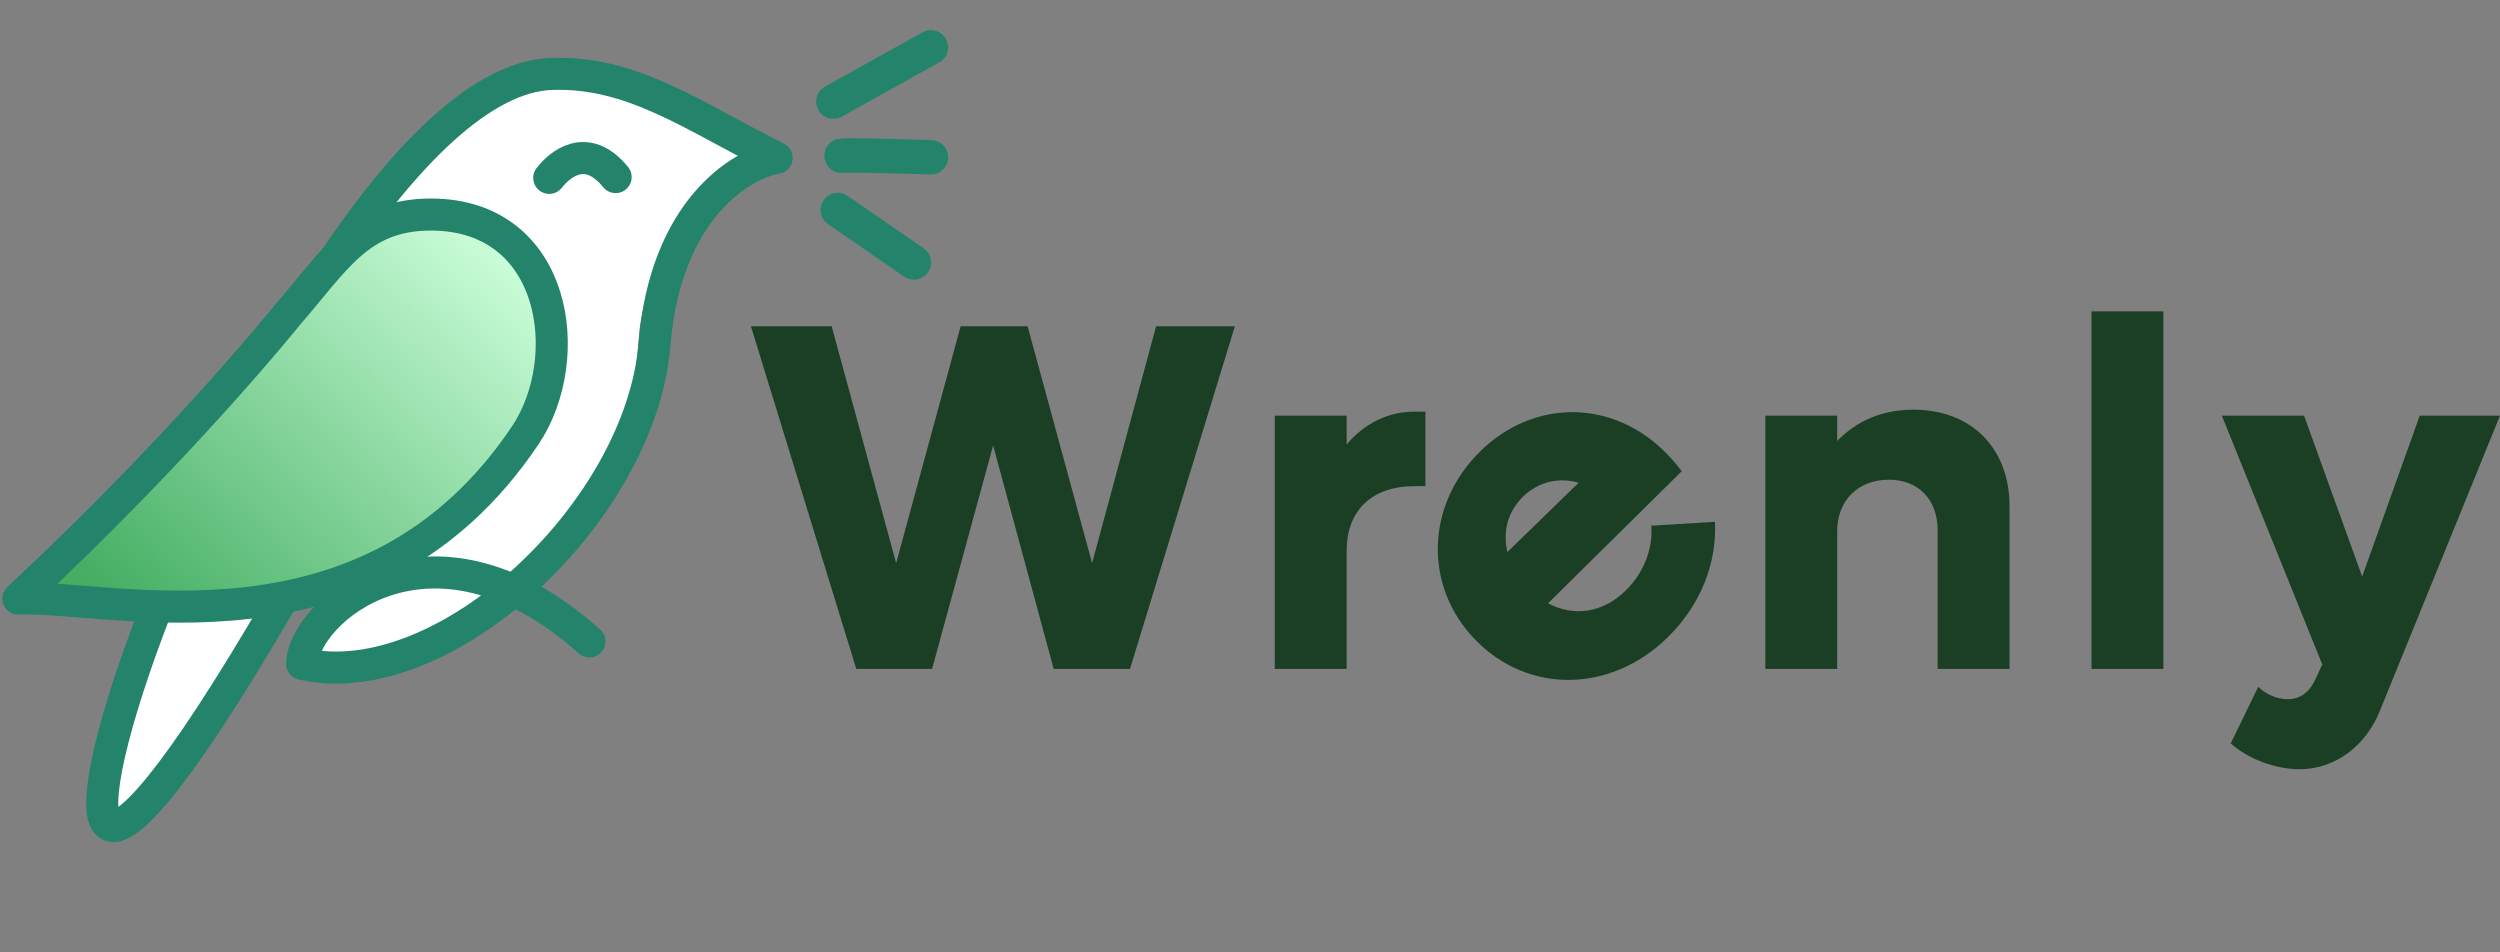<svg width="273" height="104" viewBox="0 0 273 104" fill="none" xmlns="http://www.w3.org/2000/svg">
<rect x="0" y="0" width="273" height="104" fill="#808080" stroke="none"/>
<path d="M126.246 35.627H134.848L123.397 73.046H115.064L108.451 48.642L101.784 73.046H93.505L82 35.627H90.817L97.86 61.495L104.903 35.627H112.214L119.257 61.495L126.246 35.627Z" fill="#1B3F25"/>
<path d="M154.473 44.954H155.656V53.089H154.473C149.688 53.089 147.054 55.855 147.054 60.139V73.046H139.204V45.388H147.054V48.534C148.989 46.256 151.516 44.954 154.473 44.954Z" fill="#1B3F25"/>
<path d="M208.956 44.737C215.246 44.737 219.439 48.913 219.439 55.258V73.046H211.59V57.915C211.59 54.553 209.493 52.384 206.268 52.384C202.934 52.384 200.622 54.607 200.622 58.024V73.046H192.773V45.388H200.622V48.154C202.773 45.931 205.569 44.737 208.956 44.737Z" fill="#1B3F25"/>
<path d="M228.393 73.046V34H236.242V73.046H228.393Z" fill="#1B3F25"/>
<path d="M264.237 45.388H273L259.936 77.492C258.377 81.505 254.936 84 251.119 84C248.538 84 245.528 82.915 243.592 81.18L246.603 74.998C247.409 75.811 248.646 76.354 249.829 76.354C251.011 76.354 252.087 75.757 252.785 74.293L253.592 72.558L242.624 45.388H251.603L257.947 62.959L264.237 45.388Z" fill="#1B3F25"/>
<path d="M182.028 49.563C182.555 50.105 183.231 50.879 183.644 51.459L169.049 65.879C171.885 67.404 175.084 66.901 177.542 64.472C179.769 62.271 180.52 59.479 180.313 57.406L187.275 56.98C187.496 61.393 185.776 65.977 182.166 69.544C175.944 75.691 166.895 75.827 161.101 69.861C155.458 64.05 155.663 55.194 161.616 49.312C167.492 43.506 176.197 43.558 182.028 49.563ZM166.279 54.269C164.167 56.356 163.831 59.421 165.362 62.159L174.157 53.469C171.398 51.868 168.391 52.182 166.279 54.269Z" fill="#1B3F25"/>
<path d="M162 62.819L175.174 50L179 52.217L165.542 66L162 62.819Z" fill="#1B3F25"/>
<path d="M82.446 17.222C78.477 18.694 70.415 28.194 69.796 36.467C66.368 82.239 41.105 52.219 26.079 71.057L19.792 84.333C20.846 80.706 22.043 77.719 23.354 75.258C4.785 104.501 11.947 81.591 21.16 59.516L24.13 52.737C33.673 31.925 48.195 8.883 60.317 8.464C68.373 8.185 74.217 12.85 82.446 17.222Z" fill="white"/>
<path d="M56.053 64.473C48.836 70.588 40.26 74.139 33 72.5C33 67.908 42.685 58.416 56.053 64.473Z" fill="white"/>
<path d="M30.652 65.694C-15.023 144.194 29.943 9.165 60.192 8.073C69.048 7.753 75.62 12.655 84.808 17.241C80.855 17.933 72.656 22.971 71.474 37.58C69.997 55.841 48.5 76 33 72.5C33 67 46.894 54.471 64.37 70.048" stroke="#23846B" stroke-width="3.5" stroke-linecap="round" stroke-linejoin="round"/>
<path d="M2 65.368C19.894 48.726 31.369 34.407 31.369 34.407C36.591 28.406 39.252 23.417 47.065 23.428C60.876 23.447 62.968 39.173 57.367 47.523C40.286 72.99 12.209 64.936 2 65.368Z" fill="url(#paint0_linear_1068_218)" stroke="#23846B" stroke-width="3.5" stroke-linejoin="round"/>
<path d="M59.977 19.423C61.011 18.093 63.975 15.348 67.227 19.338" stroke="#23846B" stroke-width="3.5" stroke-linecap="round"/>
<path d="M91 11.101L101.66 5.163" stroke="#23846B" stroke-width="3.756" stroke-linecap="round" stroke-linejoin="round"/>
<path d="M91.897 17.009C92.382 16.906 98.608 17.077 101.66 17.175" stroke="#23846B" stroke-width="3.756" stroke-linecap="round" stroke-linejoin="round"/>
<path d="M91.489 22.931L99.796 28.661" stroke="#23846B" stroke-width="3.756" stroke-linecap="round" stroke-linejoin="round"/>
<defs>
<linearGradient id="paint0_linear_1068_218" x1="16" y1="69" x2="55" y2="26" gradientUnits="userSpaceOnUse">
<stop stop-color="#45AE63"/>
<stop offset="1" stop-color="#CDFFDB"/>
</linearGradient>
</defs>
</svg>
